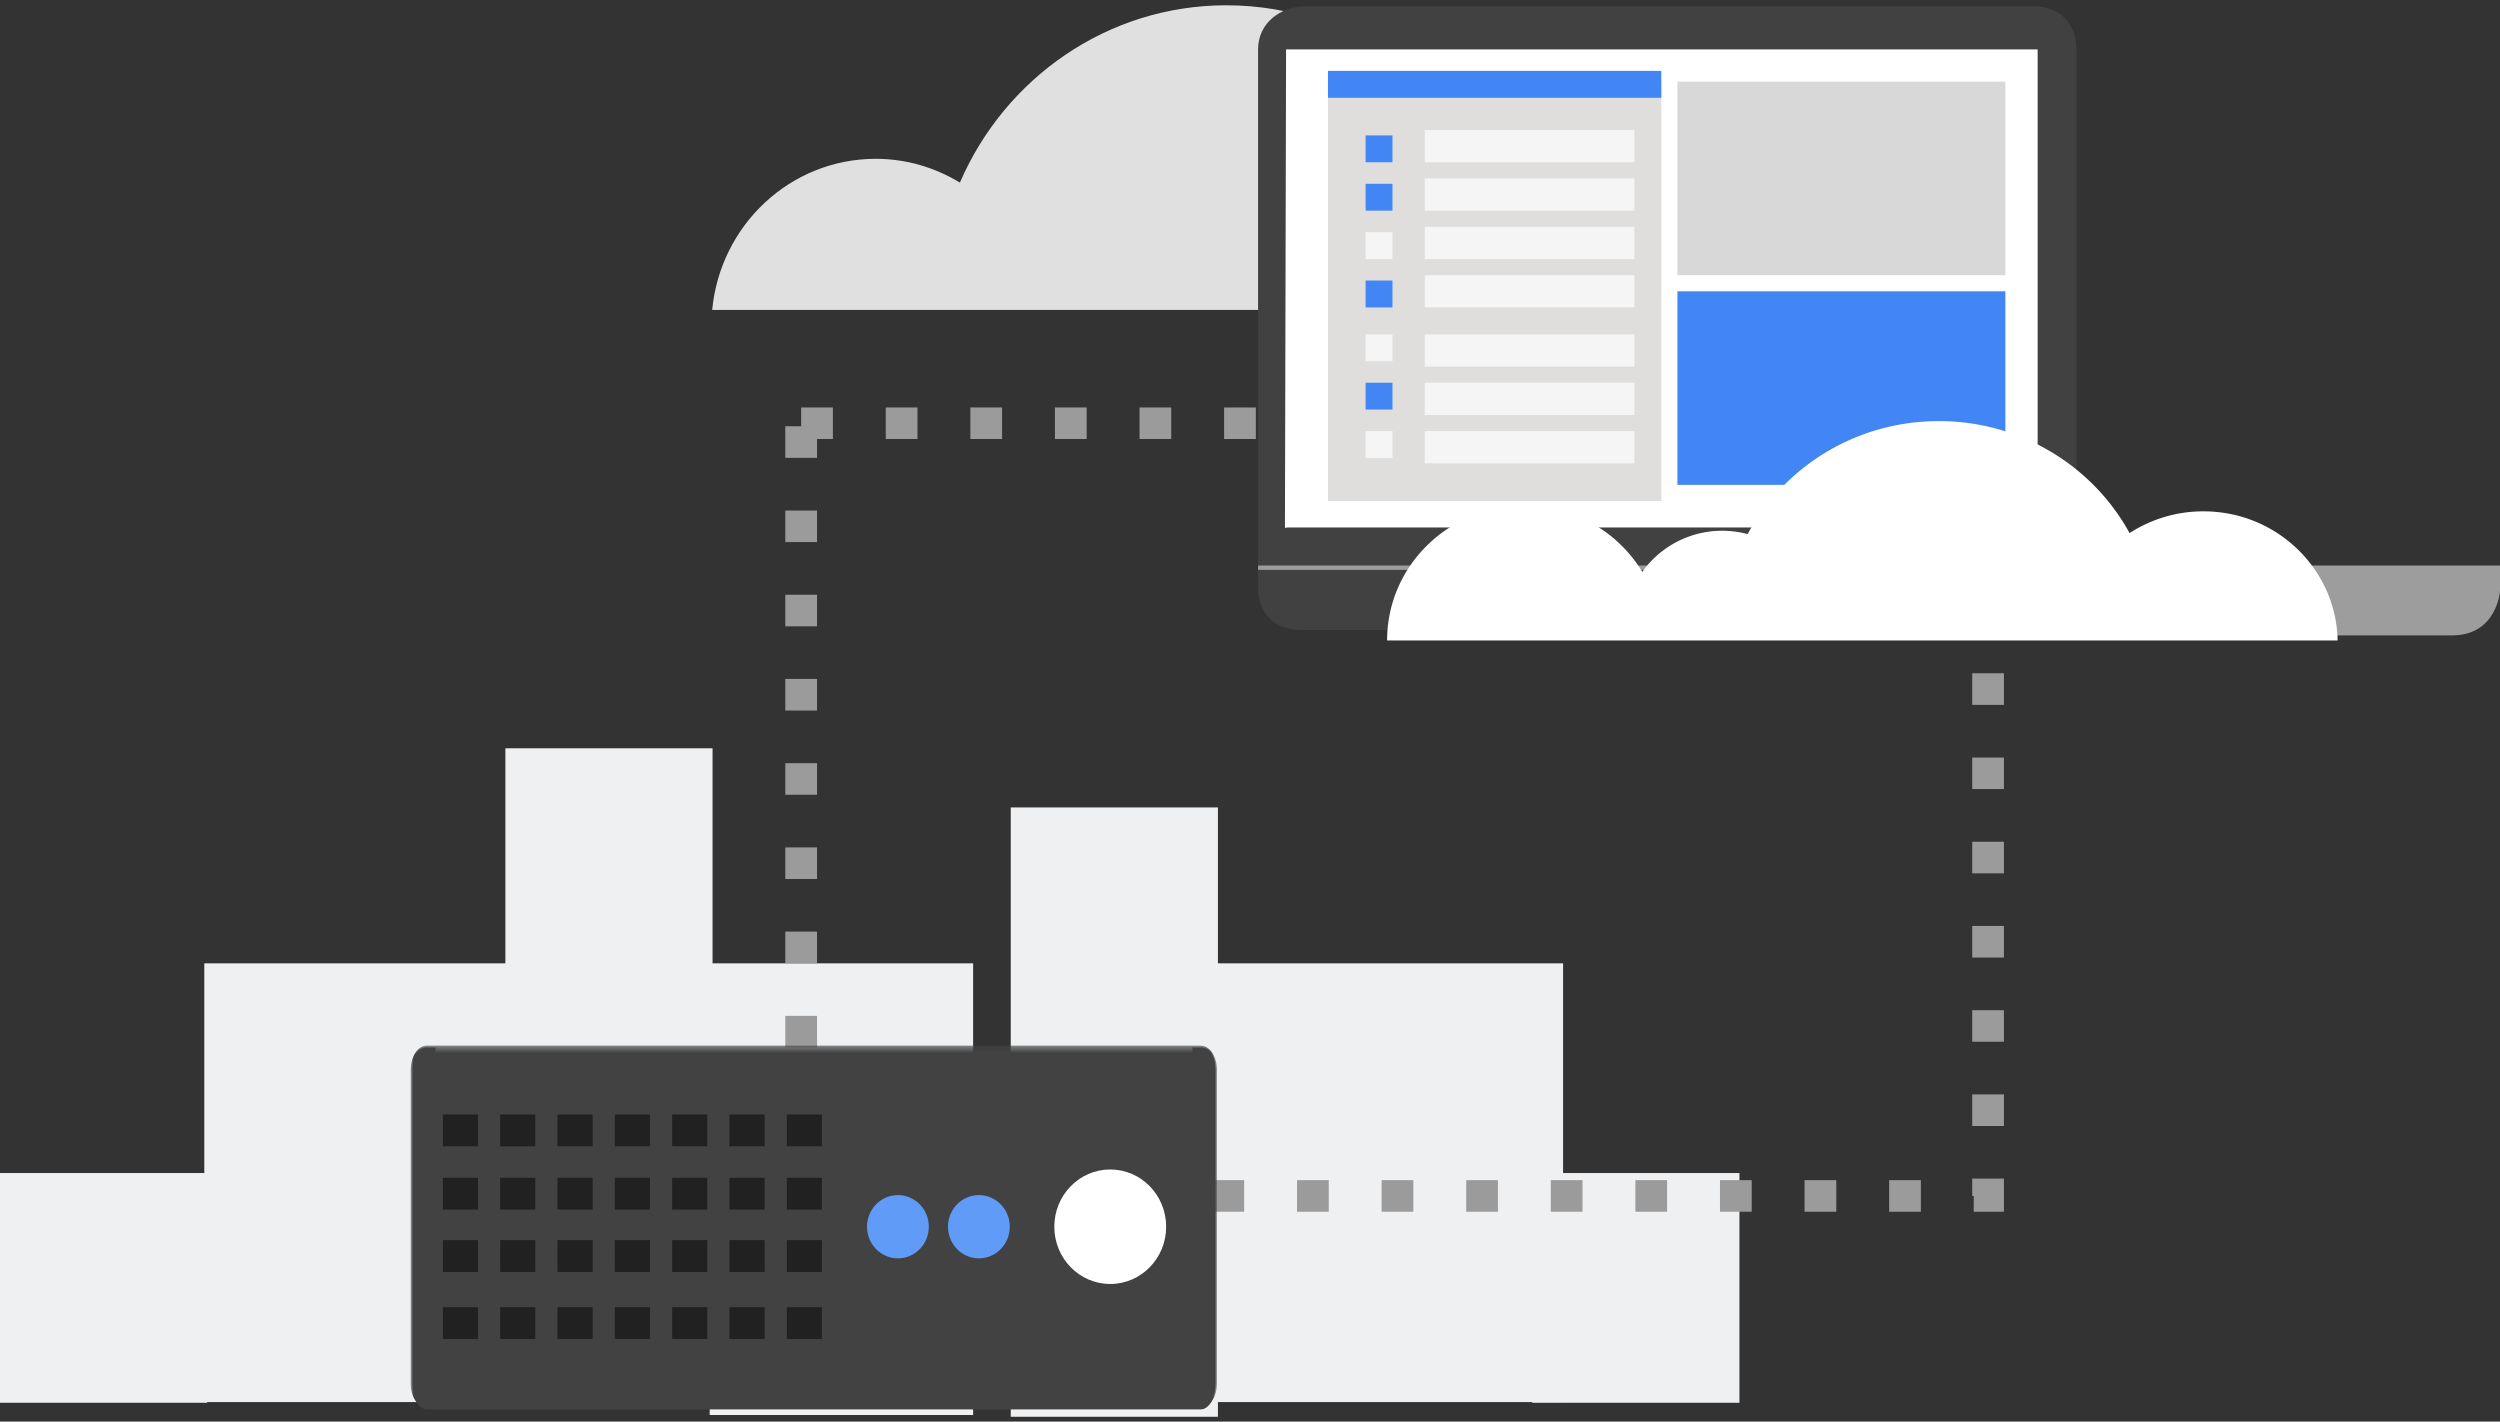 <svg width="408px" height="232px" xmlns="http://www.w3.org/2000/svg" xmlns:xlink="http://www.w3.org/1999/xlink"><rect width="100%" height="100%" fill="#333333" stroke="none"/><title>2d_Illustrations_Cloud Run for Anthos</title><defs><path id="a" d="M131.587 59.432V.312H0v59.12z"/></defs><g fill="none" fill-rule="evenodd"><path d="M267.379 50.584c-2.077-9.261-10.204-16.172-19.933-16.172-.69 0-1.37.039-2.043.1C239.302 15.002 221.36.863 200.151.863c-19.45 0-36.153 11.912-43.495 28.938-4.025-2.445-8.705-3.883-13.729-3.883-13.953 0-25.397 10.826-26.698 24.666h151.15z" fill="#E0E0E0"/><path fill="#EFF0F2" d="M197.42 157.22h57.675v71.597H197.42zM33.342 157.22h57.676v71.597H33.342zM115.82 157.22h42.993v73.703h-42.994z"/><path fill="#EFF0F2" d="M0 191.439h33.81v37.492H0zM250.065 191.439h33.81v37.492h-33.81zM164.955 131.774h33.81v99.441h-33.81zM82.477 122.123h33.81v99.44h-33.81z"/><path d="M130.75 71.649v-5.155h5.177v5.155h-5.177zm13.805 0h5.177v-5.155h-5.177v5.155zm13.806 0h5.177v-5.155h-5.177v5.155zm13.805 0h5.177v-5.155h-5.177v5.155zm13.805 0h5.177v-5.155h-5.177v5.155zm13.805 0h5.177v-5.155h-5.177v5.155zm13.805 0h5.177v-5.155h-5.177v5.155zm13.806 0h5.177v-5.155h-5.177v5.155zm13.805 0h5.177v-5.155h-5.177v5.155zm13.805 0h5.177v-5.155h-5.177v5.155zm13.805 0h5.177v-5.155h-5.177v5.155zm13.805 0h5.177v-5.155h-5.177v5.155zm13.806 0h5.177v-5.155h-5.177v5.155zm13.805 0h5.177v-5.155h-5.177v5.155zm11.648-2.577v4.724h5.177v-7.302h-3.02v2.578h-2.157zm0 13.315v5.155h5.177v-5.155h-5.177zm0 13.746v5.154h5.177v-5.154h-5.177zm0 13.746v5.154h5.177v-5.154h-5.177zm0 13.745v5.155h5.177v-5.155h-5.177zm0 13.746v5.155h5.177v-5.155h-5.177zm0 13.746v5.154h5.177v-5.154h-5.177zm0 13.745v5.155h5.177v-5.155h-5.177zm0 13.746v5.155h5.177v-5.155h-5.177zm.25 19.15h4.927v-5.404h-5.177v2.826h.25v2.577zm-8.628-5.156h-5.177v5.155h5.177v-5.155zm-13.805 0h-5.177v5.155h5.177v-5.155zm-13.805 0H280.7v5.155h5.177v-5.155zm-13.806 0h-5.177v5.155h5.177v-5.155zm-13.805 0h-5.177v5.155h5.177v-5.155zm-13.805 0h-5.177v5.155h5.177v-5.155zm-13.805 0h-5.177v5.155h5.177v-5.155zm-13.805 0h-5.177v5.155h5.177v-5.155zm-13.806 0h-5.177v5.155h5.177v-5.155zm-13.805 0h-5.177v5.155h5.177v-5.155zm-13.805 0h-5.177v5.155h5.177v-5.155zm-13.805 0h-5.177v5.155h5.177v-5.155zm-13.805 0h-5.177v5.155h5.177v-5.155zm-19.664.68v4.475h5.858v-5.155h-3.27v.68h-2.588zm5.177-8.592v-5.154h-5.177v5.154h5.177zm0-13.746v-5.154h-5.177v5.154h5.177zm0-13.745v-5.155h-5.177v5.155h5.177zm0-13.746v-5.155h-5.177v5.155h5.177zm0-13.746v-5.154h-5.177v5.154h5.177zm0-13.745v-5.155h-5.177v5.155h5.177zm0-13.746V97.06h-5.177v5.155h5.177zm0-13.746v-5.154h-5.177v5.154h5.177zm0-13.745h-5.177v-5.155h5.177v5.155z" fill="#9B9B9B" fill-rule="nonzero"/><path fill="#E0E0E0" d="M141.404 172.02h44.832v57.878h-44.832z"/><g transform="translate(67.019 170.331)"><mask id="b" fill="#fff"><use xlink:href="#a"/></mask><path d="M131.587 55.417c0 2.218-1.189 4.015-2.657 4.015H2.66c-1.472 0-2.66-1.797-2.66-4.015V4.322C0 2.104 1.188.312 2.66.312H128.93c1.468 0 2.657 1.792 2.657 4.01v51.095z" fill="#424242" mask="url(#b)"/></g><path d="M190.316 200.201c0 5.16-4.085 9.343-9.126 9.343-5.04 0-9.126-4.183-9.126-9.343s4.086-9.343 9.126-9.343c5.04 0 9.126 4.183 9.126 9.343" fill="#FFF"/><path d="M164.796 200.201c0 2.852-2.26 5.164-5.045 5.164-2.78 0-5.04-2.312-5.04-5.164s2.26-5.165 5.04-5.165c2.786 0 5.045 2.313 5.045 5.165M151.585 200.201c0 2.852-2.26 5.164-5.049 5.164-2.781 0-5.04-2.312-5.04-5.164s2.259-5.165 5.04-5.165c2.79 0 5.049 2.313 5.049 5.165" fill="#5F9BF7"/><path fill="#212121" d="M72.275 187.074h5.735v-5.192h-5.735zM81.627 187.079h5.738v-5.197h-5.738zM90.982 187.074h5.735v-5.192h-5.735zM100.337 187.074h5.735v-5.192h-5.735zM109.698 187.074h5.73v-5.192h-5.73zM119.048 187.074h5.735v-5.192h-5.735zM128.405 187.074h5.73v-5.192h-5.73zM72.275 218.52h5.735v-5.193h-5.735zM81.627 218.52h5.738v-5.193h-5.738zM90.982 218.52h5.735v-5.193h-5.735zM100.337 218.52h5.735v-5.193h-5.735zM109.698 218.52h5.73v-5.193h-5.73zM119.048 218.52h5.735v-5.193h-5.735zM128.405 218.52h5.73v-5.193h-5.73zM72.275 207.588h5.735v-5.201h-5.735zM81.627 207.588h5.738v-5.201h-5.738zM90.982 207.588h5.735v-5.201h-5.735zM100.337 207.588h5.735v-5.201h-5.735zM109.698 207.588h5.73v-5.201h-5.73zM119.048 207.588h5.735v-5.197h-5.735zM128.405 207.588h5.73v-5.201h-5.73zM72.275 197.408h5.735v-5.196h-5.735zM81.627 197.408h5.738v-5.196h-5.738zM90.982 197.408h5.735v-5.196h-5.735zM100.337 197.408h5.735v-5.196h-5.735zM109.698 197.408h5.73v-5.196h-5.73zM119.048 197.408h5.735v-5.196h-5.735zM128.405 197.408h5.73v-5.196h-5.73z"/><path d="M194.608 170.954v46.948c0 2.218-1.261 4.407-2.638 4.407H73.657c-1.38 0-2.572-2.19-2.572-4.407v-46.948H69.68c-1.472 0-2.357 1.481-2.357 3.7v51.095c0 2.218.885 4.264 2.357 4.264h126.268c1.469 0 2.422-2.046 2.422-4.264v-51.096c0-2.218-.953-3.699-2.422-3.699h-1.34z" fill="#424242"/><g><path d="M68.982.622c-.846 0-1.537.696-1.537 1.545v10.907c0 .848.693 1.543 1.537 1.543h52.504c.845 0 1.537-.695 1.537-1.543V2.165c0-.847-.69-1.544-1.535-1.544L68.982.622zm41.236 6.996a3.146 3.146 0 0 1 3.14-3.155 3.143 3.143 0 0 1 3.14 3.155 3.15 3.15 0 0 1-3.14 3.158c-1.733 0-3.137-1.419-3.14-3.158zM68.982 21.59c-.846 0-1.537.695-1.537 1.546v10.905c0 .848.693 1.544 1.537 1.544h52.504c.845 0 1.537-.696 1.537-1.544V23.134c0-.849-.69-1.545-1.535-1.545l-52.506.001zm41.236 6.996a3.145 3.145 0 0 1 3.14-3.154 3.144 3.144 0 0 1 3.14 3.154 3.148 3.148 0 0 1-3.14 3.156c-1.733 0-3.137-1.417-3.14-3.156zM301.788 10.05c-.847 0-1.54.696-1.54 1.545l.001 14.525a1.55 1.55 0 0 0 1.539 1.547h14.455a1.55 1.55 0 0 0 1.54-1.547V11.595c0-.85-.691-1.547-1.537-1.547l-14.458.002z"/><path d="M320.328-12.788c-.76 0-1.38.625-1.38 1.386v7.092h-7.425v-7.094a1.39 1.39 0 0 0-1.38-1.386l-2.254.002c-.758 0-1.38.625-1.38 1.386l.002 7.092h-7.426v-7.094a1.39 1.39 0 0 0-1.38-1.386l-2.253.002c-.759 0-1.38.625-1.38 1.386l.002 7.092h-6.6c-.847 0-1.54.697-1.54 1.545V3.84h-7.032a1.39 1.39 0 0 0-1.379 1.387l.002 2.264c0 .762.62 1.386 1.38 1.386h7.03l.001 7.463-7.034-.001c-.757 0-1.379.624-1.379 1.386l.002 2.262c0 .764.62 1.387 1.38 1.387h7.031v7.464l-7.034-.002c-.757 0-1.379.626-1.379 1.386l.002 2.263c0 .764.62 1.387 1.38 1.387h7.031v6.608c0 .848.693 1.545 1.538 1.545h6.599v7.09a1.39 1.39 0 0 0 1.38 1.388h2.25c.759 0 1.38-.624 1.38-1.388l.002-7.09h7.424l.002 7.09c0 .763.62 1.388 1.38 1.388h2.25c.759 0 1.38-.624 1.38-1.388l.002-7.09h7.424l.002 7.09c0 .763.62 1.388 1.38 1.388h2.25c.759 0 1.38-.624 1.38-1.388l.002-7.09h6.597c.845 0 1.539-.697 1.539-1.545l.002-6.608 7.032-.001c.759 0 1.38-.623 1.38-1.385v-2.261c0-.763-.621-1.387-1.38-1.387h-7.032v-7.464h7.032c.759 0 1.38-.623 1.38-1.387v-2.26c0-.763-.621-1.387-1.38-1.387h-7.032V8.877h7.032a1.39 1.39 0 0 0 1.38-1.387V5.227a1.39 1.39 0 0 0-1.38-1.386h-7.032v-6.606c0-.848-.695-1.545-1.54-1.545h-6.599l.001-7.094a1.39 1.39 0 0 0-1.38-1.386l-2.253.002zM291.126.88l35.782-.002-.003 35.957h-35.779V.88z"/></g><g><path d="M218.54 44.91l-4.45-15.629a41.493 41.493 0 0 0 14.457-6.307l10.111 12.942a58.426 58.426 0 0 1-20.118 8.994" fill="#E0DEDC"/><path fill="#3362B5" d="M333.42 66.845h-2.633V40.523h2.632zM328.155 66.845h-2.632V40.523h2.632zM322.013 66.845h-2.632V40.523h2.632zM315.871 66.845h-2.632V40.523h2.632zM309.729 66.845h-2.632V40.523h2.632zM302.71 66.845h-2.633V40.523h2.633zM292.18 66.845h-2.632V40.523h2.633zM279.897 66.845h-2.632V40.523h2.632zM286.916 66.845h-2.632V40.523h2.632zM298.323 66.845h-2.633V40.523h2.633zM333.42 31.748h-2.633V5.426h2.632zM328.155 31.748h-2.632V5.426h2.632zM322.013 31.748h-2.632V5.426h2.632zM315.871 31.748h-2.632V5.426h2.632zM309.729 31.748h-2.632V5.426h2.632zM302.71 31.748h-2.633V5.426h2.633zM292.18 31.748h-2.632V5.426h2.633zM279.897 31.748h-2.632V5.426h2.632zM286.916 31.748h-2.632V5.426h2.632zM298.323 31.748h-2.633V5.426h2.633z"/><path d="M213.075 1.039h118.858c4.205 0 6.937 2.81 6.937 6.995v88.082s6.21 6.703-1.157 6.703H212.472c-7.368 0-7.155-6.703-7.155-6.703V8.034c0-4.184 3.553-6.995 7.758-6.995" fill="#414141"/><path d="M205.316 92.29H408v4.19s-.487 7.217-7.837 7.217h-124.96c-7.351 0-6.417-7.217-6.417-7.217v-3.477h-63.47v-.713z" fill="#9D9D9D"/><path fill="#FFF" d="M209.703 86.148l.184-78.09h122.655v78.024H210.149"/><path fill="#E0DEDC" d="M271.123 81.761h-54.4V13.323h54.4z"/><path fill="#4285F4" d="M271.123 15.955h-54.4v-4.387h54.4z"/><path fill="#F5F5F5" d="M266.735 26.484h-34.219v-5.265h34.22z"/><path fill="#4285F4" d="M227.252 26.484h-4.387v-4.387h4.387z"/><path fill="#F5F5F5" d="M266.735 34.38h-34.219v-5.264h34.22z"/><path fill="#4285F4" d="M227.252 34.38h-4.387v-4.386h4.387z"/><path fill="#F5F5F5" d="M266.735 42.277h-34.219v-5.264h34.22zM227.252 42.277h-4.387V37.89h4.387zM266.735 50.174h-34.219V44.91h34.22z"/><path fill="#4285F4" d="M227.252 50.174h-4.387v-4.387h4.387z"/><path fill="#F5F5F5" d="M266.735 59.826h-34.219V54.56h34.22zM227.252 58.948h-4.387v-4.387h4.387zM266.735 67.723h-34.219v-5.265h34.22z"/><path fill="#4285F4" d="M227.252 66.845h-4.387v-4.387h4.387z"/><path fill="#F5F5F5" d="M266.735 75.62h-34.219v-5.265h34.22zM227.252 74.742h-4.387v-4.387h4.387z"/><path fill="#D8D8D8" d="M273.755 13.323h53.522V44.91h-53.522z"/><path fill="#4285F4" d="M273.755 47.542h53.522v31.587h-53.522z"/></g><path d="M347.547 87c-5.96-10.878-17.657-18.277-31.128-18.277-13.535 0-25.278 7.476-31.203 18.446a16.008 16.008 0 0 0-17.194 6.16c-3.9-6.45-11.047-10.785-19.25-10.785-12.363 0-22.398 9.838-22.398 21.977h155.128c-.246-11.676-9.953-21.071-21.907-21.071-4.45 0-8.589 1.312-12.048 3.55z" fill="#FFF"/></g></svg>